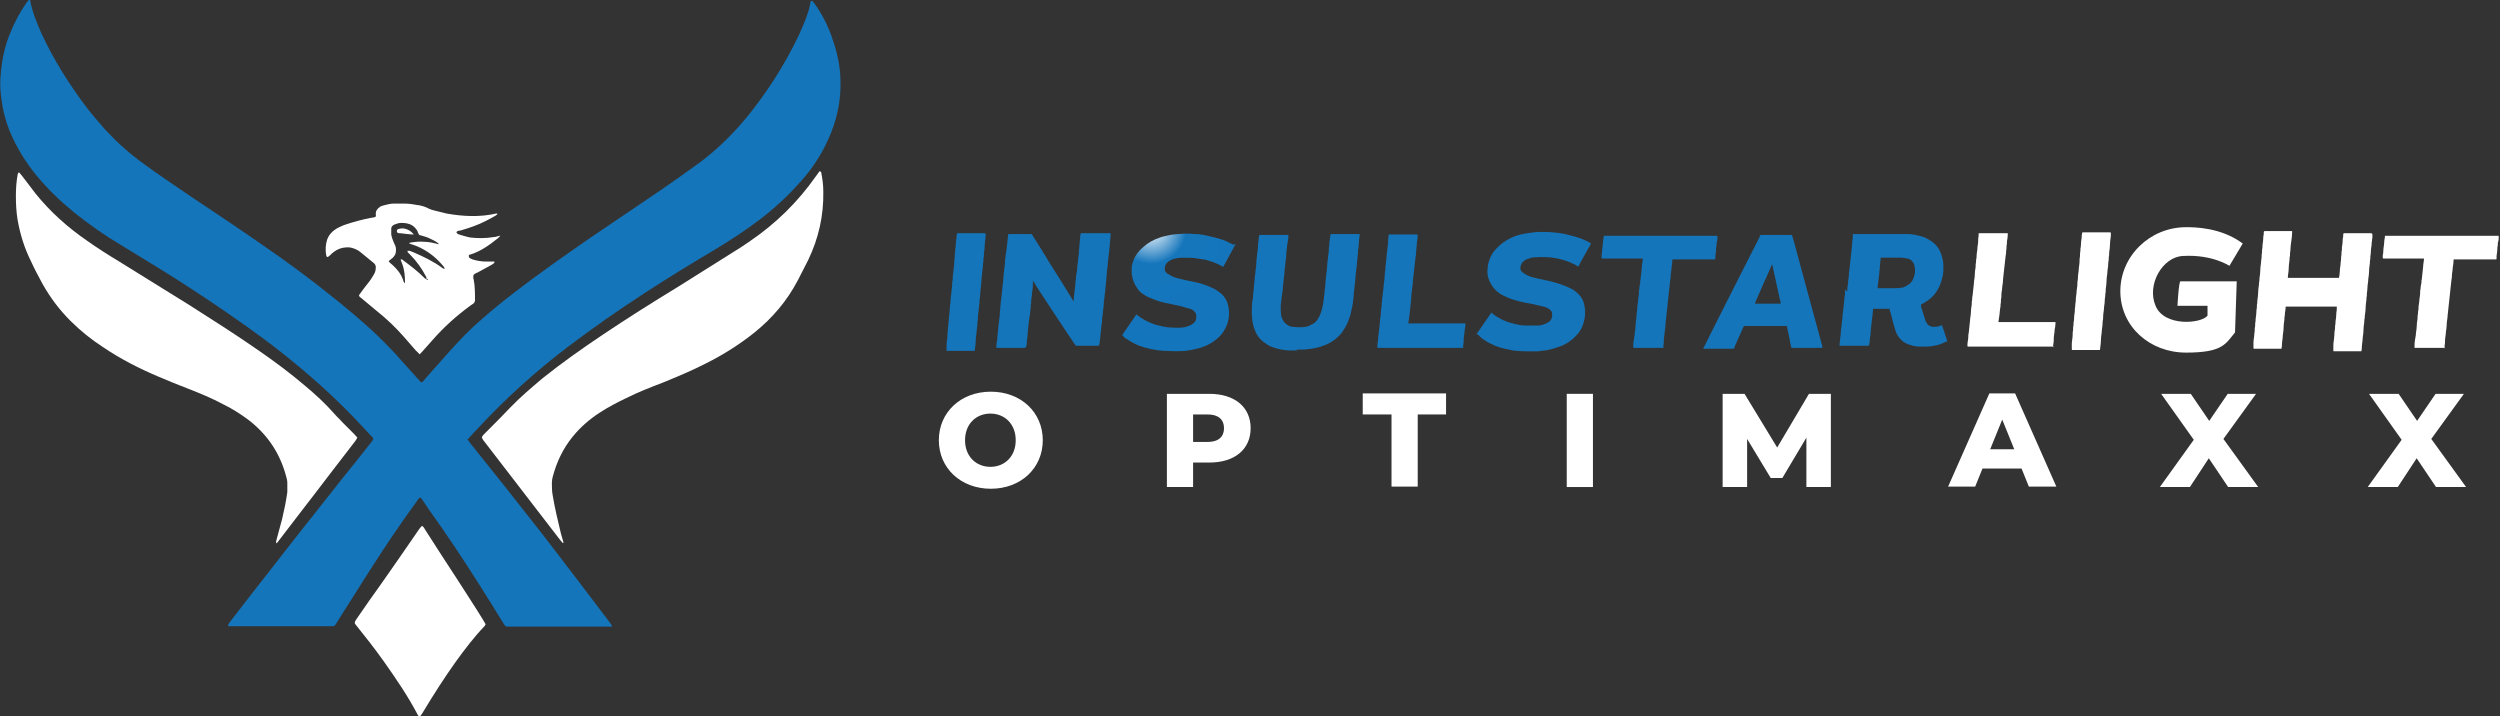 <?xml version="1.0" encoding="UTF-8"?>
<svg id="Layer_1" xmlns="http://www.w3.org/2000/svg" xmlns:xlink="http://www.w3.org/1999/xlink" version="1.1" viewBox="0 0 582.1 166.8">
  <rect x="0" y="0" width="582.1" height="166.8" fill="#333333" stroke="none"/>
  <!-- Generator: Adobe Illustrator 29.6.1, SVG Export Plug-In . SVG Version: 2.1.1 Build 9)  -->
  <defs>
    <style>
      .st0 {
        fill: url(#radial-gradient);
      }

      .st1 {
        fill: #1475bb;
      }

      .st2 {
        fill: #fff;
      }
    </style>
    <radialGradient id="radial-gradient" cx="268" cy="53.2" fx="268" fy="53.2" r="41.2" gradientUnits="userSpaceOnUse">
      <stop offset="0" stop-color="#fff"/>
      <stop offset=".2" stop-color="#1576bc"/>
      <stop offset="1" stop-color="#1274bb"/>
    </radialGradient>
  </defs>
  <g>
    <path class="st2" d="M96.4,54.6c-1.1,0-2.2-.2-3.2-.3,0,0-.2,0-.3,0-.3,0-.5-.2-.5-.5,0-.3.2-.5.5-.5,1.1-.4,2.7.2,3.5,1.4Z"/>
    <path class="st1" d="M108.8,102.2c.3.4.5.7.7,1,5.8,7.2,11.5,14.4,17.2,21.7,5.1,6.6,10.1,13.2,15.1,19.8.2.3.5.7.7,1,0,0,0,.2,0,.2,0,0-.2,0-.3,0-.4,0-.7,0-1.1,0-7.3,0-14.6,0-21.9,0h-1.3c-.4-.2-.5-.5-.7-.8-.9-1.4-1.7-2.8-2.6-4.2-3.8-6.1-7.7-12.2-11.8-18.1-1.4-2-2.8-3.9-4.1-5.9-.2-.3-.5-.7-.7-1-.1,0-.2,0-.3,0-.2.2-.4.4-.5.6-4.1,5.6-7.9,11.3-11.6,17.1-2.3,3.6-4.6,7.3-6.9,10.9-.9,1.5-.6,1.3-2.3,1.3-7.3,0-14.7,0-22,0-.4,0-.8,0-1.2,0,0,0-.1-.2-.1-.2,0-.2.2-.4.3-.6,1.5-1.9,2.9-3.8,4.4-5.7,7.3-9.4,14.6-18.7,22-28,2.1-2.6,4.2-5.2,6.3-7.9.3-.4.6-.7.8-1.1,0-.4-.2-.5-.4-.7-1.8-1.9-3.5-3.8-5.3-5.6-5.7-5.8-11.8-11-18.2-15.9-6.9-5.2-14-10-21.3-14.7-4.4-2.8-8.9-5.5-13.3-8.2-3.9-2.3-7.6-4.9-11.1-7.7-3.2-2.6-6.1-5.4-8.7-8.5-2.6-3.2-4.8-6.7-6.4-10.6-1-2.5-1.6-5-1.9-7.6-.3-2-.3-4-.1-5.9.3-3.3,1-6.5,2.3-9.5,1-2.4,2.2-4.7,3.7-6.8.2-.2.3-.4.5-.6,0,0,.2,0,.3,0,.5,2.8,1.6,5.4,2.7,7.9,2.9,6.2,6.5,11.9,10.6,17.3,1.4,1.8,2.8,3.4,4.3,5.1,2.7,2.9,5.6,5.5,8.8,7.8,3.5,2.6,7.2,5,10.8,7.5,5.7,3.8,11.4,7.6,17,11.5,5.4,3.7,10.7,7.6,15.8,11.7,3.3,2.6,6.6,5.4,9.7,8.2,1.7,1.6,3.4,3.3,5,5,1.8,2,3.6,4,5.4,6,.3.3.6.6.8.9.1.1.4.1.5,0,.2-.2.4-.4.5-.6,1.9-2.1,3.7-4.2,5.6-6.3,2.5-2.8,5-5.4,7.8-7.8,2.5-2.2,5-4.2,7.6-6.2,5.7-4.4,11.6-8.5,17.5-12.6,5.5-3.7,10.9-7.4,16.4-11.1,2.6-1.8,5.2-3.6,7.8-5.5,4.6-3.2,8.6-7.1,12.2-11.4,4.8-5.9,8.9-12.3,12.2-19.2.8-1.8,1.6-3.6,2.2-5.5.2-.7.4-1.4.5-2.1,0-.3.1-.4.3-.4.2,0,.3.2.4.3,1.8,2.4,3.2,5.1,4.2,7.9.9,2.5,1.6,5,1.9,7.6.2,1.4.2,2.9.2,4.3-.1,5-1.5,9.7-3.8,14.1-1.5,2.9-3.4,5.6-5.6,8-2.9,3.3-6.1,6.2-9.5,8.8-3.2,2.4-6.5,4.6-10,6.7-5.7,3.4-11.3,6.8-16.8,10.4-6,3.9-11.9,8-17.7,12.4-7.5,5.7-14.5,12-20.9,18.9-.8.8-1.6,1.7-2.4,2.6Z"/>
    <path class="st2" d="M116.5,54.8c-.1.3-.4.5-.6.7-2,1.6-4.1,3.1-6.5,3.8,0,0-.2,0-.2.1,0,0-.1.3,0,.4,0,.1.1.3.2.3.2.1.4.2.6.3,1,.3,2.1.5,3.1.5.6,0,1.3,0,1.9,0,.1,0,.2,0,.1.2,0,0,0,0,0,.1-.2.2-.4.3-.7.5-1.1.6-2.2,1.2-3.3,1.8-.2,0-.4.2-.6.3-.2.1-.3.3-.3.6,0,.2,0,.5.1.7.3,1.6.3,3.2.3,4.8,0,.4-.2.6-.4.8-.2.1-.4.3-.6.4-3.3,2.4-6.3,5.1-9,8.2-.8.9-1.6,1.8-2.4,2.7-.2.2-.3.3-.5.5-.3-.3-.5-.6-.8-.8-.9-1-1.8-2.1-2.7-3.1-2-2.3-4.2-4.4-6.6-6.3-1.2-1-2.4-2-3.6-3-.2-.1-.4-.3-.4-.6.8-1.1,1.6-2.2,2.5-3.3.3-.4.6-.9.9-1.4.4-.6.5-1.2.5-1.8,0-.3-.1-.6-.4-.9-1.1-.9-2.2-1.8-3.3-2.7-.5-.4-1.2-.7-1.9-.9-.7-.2-1.4-.1-2.1,0-1,.2-1.8.7-2.5,1.3-.3.3-.6.6-.9.8-.1.1-.4,0-.4-.2-.3-1.3-.2-2.7.2-3.9.4-1,1-1.7,1.9-2.3.6-.4,1.3-.7,2-1,2.1-.7,4.2-1.3,6.4-1.7.3,0,.6-.1.9-.2.3-.3,0-.6.1-.8,0-.6.3-1,.8-1.4.3-.3.7-.4,1.1-.5.8-.2,1.5-.4,2.3-.4.8,0,1.6,0,2.3,0,1,0,1.9.1,2.9.3,1.1.1,2.1.4,3,.9.4.2.8.3,1.2.4.9.2,1.9.5,2.8.7,3.9.7,7.8.9,11.7,0,0,0,.1,0,.2.1,0,0,0,0,0,.1-.1.1-.3.2-.4.3-.7.4-1.4.8-2.2,1.2-1.9,1-4,1.7-6.1,2.3-.3,0-.5,0-.8.3,0,0,0,.2,0,.2.1,0,.2.2.3.3,1,.3,1.9.6,2.9.8,1.8.2,3.6.2,5.4-.1.5,0,.9-.2,1.4-.3,0,0,.2,0,.2,0ZM99.6,65.2c0-.2,0-.3-.3-.3,0-.2,0-.4-.1-.5-1-1.9-2.2-3.6-3.7-5.1-.2-.2-.4-.4-.6-.6,0,0,0-.2,0-.3.2,0,.4,0,.5,0,.3.1.7.3,1,.4,2.3,1,4.6,2.1,6.6,3.6.2.1.3.2.5.2,0,0,0,0,0,0,0,0,0,0,0,0,0-.1,0-.3-.1-.4-1.5-1.9-3.3-3.4-5.5-4.5-.8-.4-1.7-.7-2.6-1,0,0,0,0,0,0,0,0,0-.2.2-.2,1.1-.2,2.2-.3,3.3-.2,1.1,0,2.3.3,3.4.6,0,0,0,0,.1,0,0,0,0,0,0,0,0,0-.1,0-.2,0,0,0,0-.2,0-.2-.7-.6-1.5-.9-2.3-1.3-.7-.3-1.5-.5-2.2-.7-.2-.3-.3-.6-.4-.9-.3-.5-.7-1-1.2-1.3-.8-.5-1.7-.6-2.6-.6-.5,0-1.1.2-1.6.4-.4.2-.7.5-.7.9,0,.5,0,.9,0,1.4.1.7.4,1.4.7,2.1.2.4.4.8.4,1.3,0,.6,0,1.1-.4,1.6-.2.3-.4.5-.7.7-.2.2-.4.3-.6.5.2.4.6.6.9.9,1.1,1,2,2.1,2.5,3.6,0,.2.1.3.2.5,0,0,.1,0,.2.1,0,0,0,0,0-.1,0-1.5-.1-3-.7-4.5-.1-.3-.2-.5-.3-.8,0,0,0-.1,0-.1,0,0,.2,0,.2,0,.2,0,.3.2.5.3,1.6,1.2,3.2,2.4,4.7,3.9.2.2.3.4.6.3,0,.2.1.3.3.3h0c0,0,0,0,0,0Z"/>
    <g>
      <path class="st2" d="M64.3,126.5c0-.2,0-.4,0-.5.5-1.7.9-3.5,1.4-5.2.5-2.1.9-4.1,1.2-6.2,0-.8,0-1.6,0-2.3,0-.4-.1-.7-.2-1.1-1.4-5.5-4.3-9.9-8.8-13.4-1.9-1.4-3.9-2.7-6-3.7-2.6-1.4-5.3-2.5-8.1-3.6-2.3-.9-4.6-1.8-6.9-2.8-4.5-1.9-8.8-4.1-12.8-6.8-2.8-1.8-5.4-3.9-7.7-6.2-2.6-2.6-4.7-5.4-6.5-8.6-.9-1.7-1.9-3.5-2.7-5.3-1.5-3-2.5-6.2-3.1-9.6-.3-1.8-.4-3.7-.4-5.5,0-1.7.1-3.3.4-5,0-.2.1-.3.2-.5,0,0,.2-.1.2,0,.2.2.4.5.6.7,1.1,1.4,2.1,2.8,3.2,4.2,3.4,4.2,7.4,7.8,11.9,10.9,2.4,1.7,4.9,3.3,7.4,4.8,5.5,3.4,11,6.8,16.6,10.3,5.5,3.5,11,7,16.3,10.7,3.6,2.5,7.1,5.1,10.5,8,2.4,2,4.8,4.2,6.9,6.6.6.7,1.3,1.3,1.9,2,.9.9,1.9,1.9,2.8,2.8.2.2.4.5.6.7-.3.6-.7,1.1-1.1,1.6-2,2.6-4,5.2-6,7.8-3.7,4.9-7.5,9.7-11.2,14.6-.2.2-.3.6-.7.6Z"/>
      <path class="st2" d="M112.3,101.6c.1-.1.2-.3.3-.4.4-.4.8-.8,1.2-1.2,1.7-1.7,3.4-3.4,5-5.1,2.3-2.4,4.9-4.6,7.5-6.8,4.5-3.6,9.3-7,14.1-10.2,5.8-3.9,11.7-7.6,17.6-11.2,4.4-2.8,8.8-5.5,13.2-8.3,1.2-.7,2.3-1.5,3.5-2.3,6-4.1,11.1-9.1,15.3-15.1.3-.4.5-.7.8-1.1,0,0,.2,0,.2,0,0,0,.1.1.2.2.3,1.5.5,3,.5,4.5.1,5.6-1.1,10.9-3.5,15.9-.8,1.6-1.6,3.1-2.4,4.7-2.5,4.8-5.9,8.8-10.1,12.2-3.5,2.8-7.3,5.2-11.3,7.2-3.3,1.7-6.7,3.1-10.1,4.5-2.9,1.1-5.7,2.2-8.5,3.6-2.1,1-4.2,2.1-6.2,3.4-2.3,1.5-4.4,3.3-6.2,5.5-2.3,2.8-3.8,6-4.7,9.4-.1.4-.2.9-.2,1.4,0,1,0,2,.2,3,.5,3,1.2,5.9,1.9,8.8.2.7.4,1.4.6,2.1,0,0,0,.1,0,.1,0,0-.2,0-.2,0-.2-.2-.4-.5-.6-.7-5.8-7.5-11.6-15.1-17.4-22.6-.3-.4-.7-.8-.8-1.3Z"/>
      <path class="st2" d="M113.1,145.3c-.1.2-.2.3-.2.4-2.5,2.6-4.7,5.5-6.8,8.4-2.7,3.8-5.2,7.7-7.6,11.7-.2.4-.5.7-.7,1,0,0-.2,0-.2,0-.1,0-.2-.2-.3-.3-2.3-4.4-5.1-8.5-8-12.6-2-2.8-4.1-5.5-6.2-8.1-.2-.2-.4-.5-.5-.7,0-.4.2-.6.3-.8,2-2.9,4-5.8,6.1-8.7,2.9-4.1,5.7-8.2,8.6-12.4.2-.3.4-.5.6-.7,0,0,.2,0,.2,0,.3.3.5.7.7,1,2.5,3.9,5,7.8,7.5,11.6,1.9,3,3.9,6,5.8,9.1.2.4.5.8.7,1.2Z"/>
    </g>
  </g>
  <g>
    <g>
      <path class="st2" d="M218.6,102.5c0-6.5,5.1-11.3,12.1-11.3s12.1,4.8,12.1,11.3-5.1,11.3-12.1,11.3-12.1-4.8-12.1-11.3ZM236.5,102.5c0-3.8-2.6-6.2-5.9-6.2s-5.9,2.4-5.9,6.2,2.6,6.2,5.9,6.2,5.9-2.4,5.9-6.2Z"/>
      <path class="st2" d="M291.2,99.7c0,4.9-3.7,8-9.6,8h-3.8v5.7h-6.1v-21.7h9.9c5.9,0,9.6,3.1,9.6,8ZM285,99.7c0-2-1.3-3.2-3.8-3.2h-3.4v6.4h3.4c2.5,0,3.8-1.2,3.8-3.2Z"/>
      <path class="st2" d="M324,96.5h-6.7v-4.9h19.4v4.9h-6.6v16.8h-6.1v-16.8Z"/>
      <path class="st2" d="M364.8,91.7h6.1v21.7h-6.1v-21.7Z"/>
      <path class="st2" d="M420.6,113.4v-11.5c0,0-5.6,9.4-5.6,9.4h-2.7l-5.5-9.1v11.2h-5.7v-21.7h5.1l7.6,12.5,7.4-12.5h5.1v21.7c0,0-5.6,0-5.6,0Z"/>
      <path class="st2" d="M470.8,109.1h-9.2l-1.7,4.2h-6.3l9.6-21.7h6l9.6,21.7h-6.4l-1.7-4.2ZM469,104.6l-2.8-6.9-2.8,6.9h5.6Z"/>
      <path class="st2" d="M518.8,113.4l-4.5-6.7-4.4,6.7h-7l7.9-11-7.6-10.7h6.9l4.3,6.3,4.3-6.3h6.6l-7.6,10.5,8.1,11.2h-7.1Z"/>
      <path class="st2" d="M567.2,113.4l-4.5-6.7-4.4,6.7h-7l7.9-11-7.6-10.7h6.9l4.3,6.3,4.3-6.3h6.6l-7.6,10.5,8.1,11.2h-7.1Z"/>
    </g>
    <path class="st2" d="M520.4,77.5l.4-12c-3.7,0-12.7,0-13.1,0s-.7,5.7-.7,5.7h7v2.3c-1.5,1.9-10.1,2.6-12.1-2.3-2.1-4.9,1.6-11.4,6.4-11.6,6.8-.4,10.8,2.3,10.8,2.3l3.1-5.2c-5.1-3.8-11.3-3.8-13.2-3.8-8.4,0-15.3,6.7-15.3,14.9s6.8,14.3,15.3,14.3,9.2-2,11.4-4.7Z"/>
    <path class="st1" d="M238.7,81c0,0-.2,0-.2,0-2.1,0-4.3,0-6.4,0,0,0,0,0-.1,0,0,0,0,0,0,0,0-.2,0-.4,0-.6,0-.4.1-.9.2-1.3,0-.4,0-.8.1-1.2,0-.3,0-.6.1-.9,0-.7.1-1.3.2-2,0-.6.2-1.3.2-1.9,0-.4,0-.7.1-1.1,0-.4,0-.8.1-1.2,0-.3,0-.6.1-1,.1-.9.2-1.8.3-2.8,0-.6.2-1.3.2-1.9,0-.7.1-1.3.2-2,0-.7.2-1.3.2-2,0-.4,0-.7.1-1.1,0-.4.1-.9.2-1.3,0-.3,0-.6.1-.9.1-.9.2-1.8.3-2.8,0-.2,0-.3.1-.5,0,0,.2,0,.3,0,1.6,0,3.2,0,4.8,0,0,0,.1,0,.2,0,0,0,0,0,.1,0,0,.1.2.2.2.3,1.4,2.2,2.8,4.4,4.1,6.6,1.8,2.8,3.6,5.7,5.3,8.5,0,.1.1.2.2.3,0,0,0,0,0,0,0-.1,0-.2,0-.3,0-.6.1-1.3.2-1.9,0-.7.2-1.3.2-2,0-.3,0-.6.1-.9,0-.8.2-1.5.3-2.3,0-.7.1-1.3.2-2,0-.6.2-1.3.2-1.9,0-.4,0-.7.1-1.1,0-.4,0-.8.1-1.2,0-.4,0-.7.1-1.1,0-.3,0-.7.1-1,0-.1,0-.2.2-.2,0,0,.2,0,.3,0,2,0,4,0,6,0,0,0,.2,0,.3,0,.1,0,.2,0,.2.2,0,.3,0,.7-.1,1,0,.4,0,.8-.1,1.2,0,.4,0,.7-.1,1.1,0,.4,0,.7-.1,1.1-.1.9-.2,1.8-.3,2.8,0,.6-.2,1.3-.2,1.9,0,.4,0,.8-.1,1.1,0,.4,0,.8-.1,1.1,0,.3,0,.6-.1,1,0,.7-.1,1.3-.2,2,0,.6-.2,1.3-.2,1.9,0,.6-.1,1.3-.2,1.9,0,.7-.2,1.3-.2,2,0,.3,0,.6-.1.9-.1.9-.2,1.8-.3,2.8,0,.7-.2,1.5-.3,2.2,0,0,0,0,0,0,0,0,0,0,0,0,0,0-.2,0-.3,0-1.6,0-3.1,0-4.7,0,0,0-.1,0-.2,0,0,0-.1,0-.2,0,0-.1-.2-.3-.3-.4-2.9-4.3-5.8-8.7-8.6-13-.3-.5-.7-1.1-1-1.6,0,0,0,0-.1-.1,0,0,0,0,0,0,0,0,0,0,0,0,0,.3,0,.5,0,.8,0,.7-.1,1.3-.2,2,0,.6-.2,1.3-.2,1.9,0,.3,0,.6-.1,1,0,.4,0,.8-.1,1.1,0,.8-.2,1.6-.3,2.3-.1.9-.2,1.8-.3,2.8,0,.7-.1,1.3-.2,2,0,.4,0,.7-.1,1.1,0,0,0,.1,0,.2Z"/>
    <path class="st1" d="M430.1,67.9c0-.7.1-1.3.2-2,0-.7.2-1.3.2-2,0-.3,0-.6.1-.9.1-.9.2-1.8.3-2.8.1-.9.2-1.8.3-2.8,0-.7.1-1.3.2-2,0-.3,0-.5,0-.8,0,0,0-.1.1-.1,0,0,.2,0,.3,0,3.6,0,7.1,0,10.7,0,.6,0,1.2,0,1.8,0,1.1,0,2.2.3,3.3.6.7.2,1.4.6,2,1,1.4.9,2.2,2.2,2.6,3.8.2.7.3,1.3.3,2,0,1,0,2-.3,2.9-.3,1.3-.8,2.5-1.6,3.5-.6.8-1.3,1.4-2.1,1.9-.4.3-.8.5-1.2.7,0,0-.1.1,0,.2,0,.1,0,.2,0,.3.3,1.1.7,2.1,1,3.2,0,.1.1.3.2.4.3.7.8,1,1.5,1.1.7,0,1.3,0,1.9-.3,0,0,.2,0,.3-.1,0,0,0,0,0,0,0,0,0,0,0,.1.4,1.2.8,2.4,1.2,3.6,0,0,0,0,0,0,0,0,0,0,0,.1,0,0-.1,0-.2,0-.8.4-1.6.8-2.4.9-.8.2-1.6.3-2.5.3-.4,0-.9,0-1.3,0-.7,0-1.5-.1-2.2-.4-.1,0-.2,0-.4-.1-.9-.3-1.7-.9-2.2-1.6-.5-.6-.8-1.3-1-2.1-.2-.6-.3-1.1-.5-1.7-.2-.9-.4-1.7-.7-2.6,0-.1,0-.2,0-.3,0,0,0,0,0,0,0,0,0,0,0,0-.7,0-1.3,0-2,0-.5,0-1,0-1.4,0,0,0-.2,0-.3,0,0,0-.1,0-.2.1,0,0,0,0,0,0,0,.4,0,.7-.1,1.1,0,.3,0,.7-.1,1-.1.9-.2,1.8-.3,2.7,0,.7-.1,1.3-.2,2,0,.5-.1,1-.2,1.5,0,.1,0,.2-.2.2,0,0-.2,0-.3,0-2,0-4,0-6,0-.1,0-.2,0-.3,0,0,0-.1,0-.1-.1,0,0,0,0,0,0,.1-.9.2-1.8.3-2.7,0-.6.1-1.3.2-1.9,0-.7.2-1.3.2-2,0-.3,0-.6.1-.9.1-.9.2-1.8.3-2.8,0-.6.2-1.3.2-1.9,0-.3,0-.6,0-.8,0,0,0,0,0,0ZM437.9,60.2c0,.2,0,.4-.1.6,0,.4,0,.8-.1,1.2,0,.4,0,.8-.1,1.1,0,.6-.1,1.3-.2,1.9,0,.6-.2,1.3-.2,1.9,0,0,0,.1,0,.2,0,0,0,0,0,0,0,0,0,0,.1,0,1.3,0,2.6,0,3.8,0,.5,0,1,0,1.5-.1.5,0,.9-.2,1.4-.5.8-.4,1.3-1,1.6-1.9.3-.8.4-1.7.2-2.6-.2-.9-.7-1.5-1.5-1.8,0,0-.2,0-.3,0-.4-.1-.8-.2-1.3-.2-1.5,0-3,0-4.6,0,0,0-.2,0-.3,0Z"/>
    <path class="st1" d="M343.8,77.8c1.1-1.6,2.2-3.2,3.3-4.8,0,0,0,0,.1-.2,0,0,.1,0,.2.1.3.3.6.5.9.7.8.5,1.7,1,2.6,1.3.7.3,1.4.4,2.1.6.8.2,1.5.3,2.3.3.9,0,1.8,0,2.7,0,.5,0,1-.1,1.5-.3.4-.1.7-.3,1.1-.5.4-.3.7-.7.8-1.3,0-.2,0-.5,0-.7,0-.3-.2-.6-.4-.8-.2-.2-.4-.3-.7-.5-.4-.2-.8-.3-1.3-.4-.7-.2-1.4-.3-2.1-.5-1.1-.2-2.3-.4-3.4-.7-1.2-.3-2.3-.7-3.5-1.3-.4-.2-.8-.4-1.1-.7-.5-.3-.9-.8-1.3-1.3-.6-.8-1-1.7-1.2-2.6-.1-.6-.1-1.3,0-1.9,0-.6.2-1.2.4-1.8.3-.9.8-1.8,1.5-2.5,1-1.1,2.2-2,3.5-2.6,1-.5,2.1-.8,3.2-1,1.2-.2,2.5-.4,3.8-.4.9,0,1.8,0,2.7.1,1.4.1,2.7.3,4.1.7.8.2,1.6.4,2.4.7.5.2.9.4,1.4.6,1,.5,1,.5,1,.6-.1.4-.3.7-.5,1-.7,1.3-1.5,2.6-2.2,4,0,.1-.1.3-.2.3,0,0-.1,0-.2,0-.2-.2-.5-.3-.8-.5-1.2-.6-2.5-1-3.8-1.3-.7-.1-1.5-.3-2.2-.3-.8,0-1.7-.1-2.5,0-.7,0-1.4,0-2,.3-.4.1-.9.3-1.2.6-.2.2-.4.3-.5.6-.2.3-.3.7-.3,1.1,0,.3.1.5.3.7.2.2.4.4.6.5.6.4,1.3.7,2.1.9.9.2,1.7.4,2.6.6,1.6.3,3.1.7,4.6,1.3.6.2,1.2.5,1.8.8.3.2.7.4,1,.7,1,.8,1.7,1.8,1.9,3.1.2.9.2,1.8.1,2.8-.2,1.4-.7,2.7-1.6,3.8-.4.4-.8.9-1.2,1.2-.9.8-1.9,1.4-3.1,1.8-.9.3-1.8.6-2.7.8-.8.1-1.6.2-2.3.3-.8,0-1.6,0-2.4,0-.8,0-1.5,0-2.3-.1-1,0-2-.3-3-.5-.9-.2-1.9-.5-2.7-.9-.7-.3-1.3-.6-1.9-1-.5-.3-1-.7-1.4-1.1,0,0,0,0-.1-.2Z"/>
    <path class="st0" d="M287.7,56.8c0,.1-.1.3-.2.4-.8,1.5-1.7,3.1-2.5,4.6,0,0-.1.2-.2.3,0,0,0,0-.1,0,0,0,0,0,0,0-.3-.2-.6-.4-.9-.5-1-.5-2-.8-3-1.1-.6-.1-1.2-.2-1.9-.3-1.1-.2-2.2-.2-3.3-.2-.6,0-1.3,0-1.9.2-.3,0-.7.2-1,.3-.4.2-.7.4-1,.7-.3.4-.5.8-.5,1.3,0,.3,0,.5.2.8.2.2.3.4.6.5.6.4,1.2.7,1.9.9.7.2,1.3.3,2,.5,1,.2,2,.4,2.9.6,1.2.3,2.3.7,3.4,1.2.5.2,1,.5,1.4.8.3.2.6.5.9.7.8.8,1.3,1.7,1.5,2.8.3,1.5.2,2.9-.3,4.3-.4,1-1,2-1.7,2.7-.9.9-1.9,1.6-3,2.1-.9.4-1.8.7-2.8.9-.8.2-1.5.3-2.3.4-1.4.1-2.8.1-4.2,0-.5,0-1,0-1.6-.1-.4,0-.9-.1-1.3-.2-.8-.1-1.5-.3-2.3-.5-.5-.2-1-.3-1.5-.5-.7-.3-1.4-.7-2.1-1.1-.3-.2-.5-.4-.8-.5-.3-.2-.6-.5-.8-.8,0,0,0,0,0,0,1.1-1.6,2.2-3.2,3.3-4.8,0,0,0,0,0,0,0,0,0,0,0,0,1.2,1,2.5,1.7,3.9,2.2.7.3,1.5.4,2.2.6,1.3.3,2.6.3,3.9.3.7,0,1.4-.1,2.1-.4.4-.1.7-.3,1-.5.4-.3.7-.6.8-1.1,0-.3.1-.6,0-1,0-.3-.2-.5-.3-.7-.2-.2-.4-.3-.6-.5-.3-.1-.6-.3-.9-.3-.6-.2-1.2-.3-1.7-.5-.8-.2-1.5-.3-2.3-.5-1-.2-2-.4-3-.7-.8-.3-1.6-.6-2.3-.9-.4-.2-.8-.4-1.2-.7-.7-.4-1.2-1-1.6-1.7-.4-.6-.7-1.3-.9-2,0-.3-.1-.7-.2-1,0-.6,0-1.1,0-1.7.2-1,.5-2,1.1-2.8.4-.6.9-1.2,1.5-1.7,1.2-1.1,2.5-1.8,4-2.3.8-.3,1.6-.4,2.4-.6,1.1-.2,2.1-.2,3.2-.3.9,0,1.8,0,2.7.1,1.2,0,2.4.3,3.6.6.9.2,1.7.4,2.6.7.6.2,1.1.4,1.6.7.3.1.5.3.8.4,0,0,.1,0,.2.1Z"/>
    <path class="st1" d="M302.1,81.6c-.6,0-1.4,0-2.1,0-1.2-.1-2.4-.3-3.5-.7-.6-.2-1.1-.4-1.6-.8-1.3-.8-2.2-1.8-2.7-3.2-.3-.7-.5-1.5-.6-2.2-.1-.9-.2-1.9-.1-2.9,0-.7,0-1.4.2-2.1,0-.7.1-1.3.2-2,0-.4,0-.8.1-1.2,0-.3,0-.6.1-1,0-.7.1-1.3.2-2,0-.7.2-1.3.2-2,0-.7.1-1.3.2-2,0-.7.2-1.3.2-2,0-.4,0-.8.1-1.1,0-.5.1-1.1.2-1.6,0,0,0-.1.1-.1,0,0,.2,0,.2,0,2.1,0,4.2,0,6.2,0,0,0,0,0,.1,0,.1,0,.2,0,.2.2,0,.7-.2,1.5-.3,2.2,0,.7-.2,1.3-.2,2,0,.7-.1,1.3-.2,2,0,.7-.2,1.3-.2,2,0,.3,0,.6-.1,1-.1.9-.2,1.8-.3,2.8,0,.8-.2,1.6-.3,2.4,0,.7-.2,1.4-.2,2.1,0,.7,0,1.4.1,2,0,.3.2.6.3.9.3.7.8,1.2,1.4,1.5.3.2.7.3,1,.3.4,0,.8.1,1.2.1.7,0,1.5,0,2.2-.2.3,0,.5-.2.7-.3.8-.3,1.4-.8,1.8-1.5.3-.5.5-.9.7-1.5.2-.7.4-1.4.5-2.1.1-.8.2-1.6.3-2.4,0-.7.2-1.3.2-2,0-.7.1-1.3.2-2,0-.7.2-1.3.2-2,0-.7.1-1.3.2-2,0-.7.2-1.3.2-2,0-.3,0-.7.1-1,0-.9.2-1.7.3-2.6,0,0,0-.1.1-.1.1,0,.2,0,.3,0,2,0,4,0,6,0,.1,0,.2,0,.4,0,0,0,0,0,0,0,0,0,0,0,0,0,0,.6-.2,1.3-.2,1.9,0,.7-.1,1.3-.2,2,0,.4,0,.8-.1,1.2,0,.3,0,.6-.1,1,0,.7-.1,1.3-.2,2,0,.7-.2,1.3-.2,2,0,.7-.1,1.3-.2,2,0,.7-.2,1.3-.2,2,0,.3,0,.7-.1,1-.1,1.3-.4,2.6-.7,3.8-.3.9-.6,1.8-1.1,2.7-.3.5-.6.9-.9,1.4-.9,1.1-2,2-3.3,2.6-.9.4-1.8.7-2.7.9-.9.2-1.9.3-2.8.4-.6,0-1.1,0-1.8,0Z"/>
    <path class="st1" d="M409.6,54.7c0,0,.2,0,.3,0,2.3,0,4.7,0,7,0,0,0,.2,0,.2,0,0,0,.1,0,.2.1,0,.4.2.7.3,1.1,1.3,4.8,2.6,9.6,3.9,14.4.9,3.4,1.9,6.9,2.8,10.3,0,.1,0,.3,0,.4-.1,0-.3,0-.4,0-1.1,0-2.2,0-3.3,0s-2.1,0-3.2,0c-.1,0-.2,0-.3,0,0,0,0,0,0,0,0,0,0,0,0-.1-.2-.8-.4-1.6-.5-2.4-.2-.8-.3-1.5-.5-2.3,0-.1,0-.2,0-.3,0,0,0,0,0,0,0,0-.2,0-.3,0-4,0-9.2,0-9.7,0,0,0-.1.2-.2.3-.7,1.5-1.3,3-2,4.5,0,.2-.1.3-.2.5,0,0-.2,0-.2,0-2.3,0-4.6,0-6.8,0,0,0,0,0-.1,0,0,0,0,0,0,0,0-.1,0-.2.1-.3.5-.9.9-1.8,1.4-2.8,3.8-7.6,7.7-15.2,11.5-22.7,0-.1.1-.2.2-.4,0,0,0,0,.1-.2ZM414.6,70.6c0,0,0-.1,0-.2,0-.3-.1-.5-.2-.8-.2-1.1-.5-2.2-.7-3.2-.2-1.1-.5-2.2-.7-3.2-.1-.5-.2-1-.3-1.4,0,0,0-.2-.1-.2,0,0-.1.2-.1.2-.6,1.3-1.1,2.6-1.7,3.8-.7,1.6-1.4,3.2-2.1,4.8,0,0,0,.2-.1.3,0,0,0,0,0,0,.1,0,.2,0,.4,0,1.4,0,2.9,0,4.3,0,.4,0,.7,0,1.1,0,0,0,.2,0,.2,0Z"/>
    <path class="st1" d="M387.1,81c-.1,0-.2,0-.4,0-1,0-2.1,0-3.1,0-1,0-2,0-3,0,0,0-.2,0-.3,0,0,0,0,0,0,0,0,0,0,0,0,0,0-.2,0-.5,0-.7,0-.8.2-1.5.3-2.3,0-.6.2-1.3.2-1.9,0-.6.1-1.3.2-1.9,0-.4,0-.8.1-1.1,0-.3,0-.6.1-1,0-.6.1-1.3.2-1.9,0-.6.2-1.3.2-1.9,0-.4,0-.7.1-1.1,0-.4.1-.9.2-1.3,0-.3,0-.6.1-1,.1-.9.2-1.8.3-2.8,0-.6.2-1.3.2-1.9,0,0,0,0,0,0,0,0,0,0-.1,0-.1,0-.3,0-.4,0-2.8,0-5.6,0-8.5,0s-.2,0-.2,0c-.4,0-.4,0-.4-.4,0-.3,0-.6.1-.9,0-.7.1-1.3.2-2,0-.6.1-1.2.2-1.7,0-.1,0-.2,0-.3,0,0,0,0,.1,0,.1,0,.2,0,.4,0,8.5,0,17,0,25.5,0,.1,0,.3,0,.4,0,0,0,.1,0,.1.2,0,.5,0,.9-.2,1.4,0,.4,0,.7-.1,1.1,0,.7-.1,1.3-.2,2,0,.2,0,.3,0,.5,0,.3,0,.3-.3.3-2.3,0-4.6,0-6.9,0-.8,0-1.6,0-2.4,0,0,0-.2,0-.3,0,0,0,0,0-.1,0,0,0,0,0,0,0,0,.6-.1,1.3-.2,1.9,0,.6-.2,1.3-.2,1.9,0,.3,0,.6-.1.9-.1.9-.2,1.8-.3,2.8-.1.9-.2,1.8-.3,2.8-.1.9-.2,1.8-.3,2.8,0,.6-.2,1.3-.2,1.9,0,.6-.1,1.3-.2,1.9,0,.7-.2,1.3-.2,2,0,.4,0,.8-.1,1.1,0,.2,0,.5,0,.7,0,0,0,0,0,0Z"/>
    <path class="st2" d="M569,81c-.1,0-.2,0-.4,0-1,0-2.1,0-3.1,0-1,0-2,0-3,0,0,0-.2,0-.3,0,0,0,0,0,0,0,0,0,0,0,0,0,0-.2,0-.5,0-.7,0-.8.2-1.5.3-2.3,0-.6.2-1.3.2-1.9,0-.6.1-1.3.2-1.9,0-.4,0-.8.1-1.1,0-.3,0-.6.1-1,0-.6.1-1.3.2-1.9,0-.6.2-1.3.2-1.9,0-.4,0-.7.1-1.1,0-.4.1-.9.2-1.3,0-.3,0-.6.1-1,.1-.9.2-1.8.3-2.8,0-.6.2-1.3.2-1.9,0,0,0,0,0,0,0,0,0,0-.1,0-.1,0-.3,0-.4,0-2.8,0-5.6,0-8.5,0s-.2,0-.2,0c-.4,0-.4,0-.4-.4,0-.3,0-.6.1-.9,0-.7.1-1.3.2-2,0-.6.1-1.2.2-1.7,0-.1,0-.2,0-.3,0,0,0,0,.1,0,.1,0,.2,0,.4,0,8.5,0,17,0,25.5,0,.1,0,.3,0,.4,0,0,0,.1,0,.1.2,0,.5,0,.9-.2,1.4,0,.4,0,.7-.1,1.1,0,.7-.1,1.3-.2,2,0,.2,0,.3,0,.5,0,.3,0,.3-.3.3-2.3,0-4.6,0-6.9,0-.8,0-1.6,0-2.4,0,0,0-.2,0-.3,0,0,0,0,0-.1,0,0,0,0,0,0,0,0,.6-.1,1.3-.2,1.9,0,.6-.2,1.3-.2,1.9,0,.3,0,.6-.1.9-.1.9-.2,1.8-.3,2.8-.1.9-.2,1.8-.3,2.8-.1.9-.2,1.8-.3,2.8,0,.6-.2,1.3-.2,1.9,0,.6-.1,1.3-.2,1.9,0,.7-.2,1.3-.2,2,0,.4,0,.8-.1,1.1,0,.2,0,.5,0,.7,0,0,0,0,0,0Z"/>
    <path class="st1" d="M340.8,81c-.2,0-.3,0-.5,0-3.1,0-6.3,0-9.4,0s-6.5,0-9.7,0c-.1,0-.3,0-.4,0,0,0-.1,0-.1-.2,0,0,0-.1,0-.2,0-.6.2-1.3.2-1.9,0-.3,0-.6.1-.9.1-.9.2-1.8.3-2.8,0-.6.2-1.3.2-1.9,0-.6.1-1.3.2-1.9,0-.4,0-.8.1-1.2,0-.3,0-.6.1-.9.1-.9.2-1.8.3-2.8,0-.6.2-1.3.2-1.9,0-.6.1-1.3.2-1.9,0-.4,0-.8.1-1.2,0-.3,0-.6.1-.9,0-.7.1-1.3.2-2,0-.7.2-1.3.2-2,0-.4,0-.8.1-1.1,0-.2,0-.3,0-.5,0-.2,0-.2.2-.2,0,0,.2,0,.2,0,2,0,4,0,6,0,.1,0,.2,0,.3,0,0,0,.1,0,.1.2,0,.6-.1,1.1-.2,1.7,0,.4,0,.7-.1,1.1,0,.4,0,.8-.1,1.2,0,.3,0,.7-.1,1-.1.9-.2,1.8-.3,2.7-.1.9-.2,1.8-.3,2.7,0,.6-.1,1.3-.2,1.9,0,.6-.2,1.3-.2,1.9,0,.4,0,.7-.1,1.1,0,.4,0,.8-.1,1.2,0,.3,0,.6-.1.9-.1,1-.2,2.1-.4,3.1,0,0,0,0,0,0,0,0,0,0,.1,0,.2,0,.3,0,.5,0,4.1,0,8.1,0,12.2,0,.2,0,.3,0,.5,0,0,0,0,0,0,0,0,0,0,.2,0,.3,0,.5-.1,1-.2,1.5,0,.7-.2,1.3-.2,2,0,.4,0,.9-.1,1.3,0,.1,0,.2-.1.3Z"/>
    <path class="st2" d="M478.2,80.7c-.2,0-.3,0-.5,0-3.1,0-6.3,0-9.4,0s-6.5,0-9.7,0c-.1,0-.3,0-.4,0,0,0-.1,0-.1-.2,0,0,0-.1,0-.2,0-.6.2-1.3.2-1.9,0-.3,0-.6.1-.9.1-.9.2-1.8.3-2.8,0-.6.2-1.3.2-1.9,0-.6.1-1.3.2-1.9,0-.4,0-.8.1-1.2,0-.3,0-.6.1-.9.1-.9.2-1.8.3-2.8,0-.6.2-1.3.2-1.9,0-.6.1-1.3.2-1.9,0-.4,0-.8.1-1.2,0-.3,0-.6.1-.9,0-.7.1-1.3.2-2,0-.7.2-1.3.2-2,0-.4,0-.8.1-1.1,0-.2,0-.3,0-.5,0-.2,0-.2.2-.2,0,0,.2,0,.2,0,2,0,4,0,6,0,.1,0,.2,0,.3,0,0,0,.1,0,.1.2,0,.6-.1,1.1-.2,1.7,0,.4,0,.7-.1,1.1,0,.4,0,.8-.1,1.2,0,.3,0,.7-.1,1-.1.9-.2,1.8-.3,2.7-.1.9-.2,1.8-.3,2.7,0,.6-.1,1.3-.2,1.9,0,.6-.2,1.3-.2,1.9,0,.4,0,.7-.1,1.1,0,.4,0,.8-.1,1.2,0,.3,0,.6-.1.9-.1,1-.2,2.1-.4,3.1,0,0,0,0,0,0,0,0,0,0,.1,0,.2,0,.3,0,.5,0,4.1,0,8.1,0,12.2,0,.2,0,.3,0,.5,0,0,0,0,0,0,0,0,0,0,.2,0,.3,0,.5-.1,1-.2,1.5,0,.7-.2,1.3-.2,2,0,.4,0,.9-.1,1.3,0,.1,0,.2-.1.3Z"/>
    <path class="st1" d="M229.5,54.5c0,.1,0,.2,0,.3,0,.7-.2,1.4-.2,2.1,0,.7-.1,1.4-.2,2.1,0,.4,0,.8-.1,1.2,0,.3,0,.7-.1,1,0,.7-.1,1.4-.2,2.1,0,.7-.2,1.4-.2,2.1,0,.7-.1,1.4-.2,2.1,0,.4,0,.8-.1,1.2,0,.3,0,.6-.1,1,0,.7-.1,1.4-.2,2.1,0,.7-.2,1.4-.2,2.1,0,.3,0,.7-.1,1,0,.7-.1,1.4-.2,2.1,0,.7-.2,1.4-.2,2.1,0,.7-.1,1.4-.2,2.2,0,.1,0,.3-.1.4,0,0-.1,0-.2,0-2,0-4,0-6,0,0,0-.1,0-.2,0,0,0-.1,0-.1-.2,0-.1,0-.2,0-.3,0-.3,0-.6,0-.9,0-.7.2-1.4.2-2.1,0-.4,0-.8.1-1.2,0-.4,0-.8.1-1.2,0-.3,0-.6.1-1,0-.7.1-1.4.2-2.1,0-.4,0-.8.1-1.2,0-.3,0-.6.1-1,0-.7.1-1.4.2-2.1,0-.7.2-1.4.2-2.1,0-.3,0-.6.1-1,0-.7.1-1.4.2-2.1,0-.7.2-1.4.2-2.1,0-.4,0-.8.1-1.2,0-.4,0-.9.1-1.3,0-.3,0-.7.1-1,0-.7.1-1.4.2-2.1,0-.3,0-.7.1-1,0-.2,0-.2.3-.2,0,0,.1,0,.2,0,1.9,0,3.9,0,5.8,0,.1,0,.2,0,.3,0,0,0,0,0,0,0Z"/>
    <path class="st2" d="M491.5,54.3c0,.1,0,.2,0,.3,0,.7-.2,1.4-.2,2.1,0,.7-.1,1.4-.2,2.1,0,.4,0,.8-.1,1.2,0,.3,0,.7-.1,1,0,.7-.1,1.4-.2,2.1,0,.7-.2,1.4-.2,2.1,0,.7-.1,1.4-.2,2.1,0,.4,0,.8-.1,1.2,0,.3,0,.6-.1,1,0,.7-.1,1.4-.2,2.1,0,.7-.2,1.4-.2,2.1,0,.3,0,.7-.1,1,0,.7-.1,1.4-.2,2.1,0,.7-.2,1.4-.2,2.1,0,.7-.1,1.4-.2,2.2,0,.1,0,.3-.1.4,0,0-.1,0-.2,0-2,0-4,0-6,0,0,0-.1,0-.2,0,0,0-.1,0-.1-.2,0-.1,0-.2,0-.3,0-.3,0-.6,0-.9,0-.7.2-1.4.2-2.1,0-.4,0-.8.1-1.2,0-.4,0-.8.1-1.2,0-.3,0-.6.1-1,0-.7.1-1.4.2-2.1,0-.4,0-.8.1-1.2,0-.3,0-.6.1-1,0-.7.1-1.4.2-2.1,0-.7.2-1.4.2-2.1,0-.3,0-.6.1-1,0-.7.1-1.4.2-2.1,0-.7.2-1.4.2-2.1,0-.4,0-.8.1-1.2,0-.4,0-.9.1-1.3,0-.3,0-.7.1-1,0-.7.1-1.4.2-2.1,0-.3,0-.7.1-1,0-.2,0-.2.3-.2,0,0,.1,0,.2,0,1.9,0,3.9,0,5.8,0,.1,0,.2,0,.3,0,0,0,0,0,0,0Z"/>
    <path class="st2" d="M552.2,54.3c-.1,0-.2,0-.3,0-1.9,0-3.9,0-5.8,0s-.1,0-.2,0c-.2,0-.2,0-.3.2,0,.3,0,.7-.1,1,0,.7-.1,1.4-.2,2.1,0,.3,0,.7-.1,1,0,.4,0,.9-.1,1.3,0,.4,0,.8-.1,1.2,0,.7-.2,1.4-.2,2.1,0,.5-.1,1-.2,1.5h-11.9c0-.7.2-1.4.2-2.1,0-.7.1-1.4.2-2.1,0-.3,0-.7.1-1,0-.4,0-.8.1-1.2,0-.7.1-1.4.2-2.1s.2-1.4.2-2.1c0-.1,0-.2,0-.3,0,0,0,0,0,0-.1,0-.2,0-.3,0-1.9,0-3.9,0-5.8,0s-.1,0-.2,0c-.2,0-.2,0-.3.2,0,.3,0,.7-.1,1,0,.7-.1,1.4-.2,2.1,0,.3,0,.7-.1,1,0,.4,0,.9-.1,1.3,0,.4,0,.8-.1,1.2,0,.7-.2,1.4-.2,2.1,0,.7-.1,1.4-.2,2.1,0,.3,0,.6-.1,1,0,.7-.2,1.4-.2,2.1,0,.7-.1,1.4-.2,2.1,0,.3,0,.6-.1,1,0,.4,0,.8-.1,1.2,0,.7-.1,1.4-.2,2.1,0,.3,0,.6-.1,1,0,.4,0,.8-.1,1.2,0,.4,0,.8-.1,1.2,0,.7-.2,1.4-.2,2.1,0,.3,0,.6,0,.9,0,.1,0,.2,0,.3,0,0,0,.2.1.2,0,0,.1,0,.2,0,2,0,4,0,6,0,0,0,.2,0,.2,0,.1-.1,0-.3.1-.4,0-.7.1-1.4.2-2.2,0-.7.2-1.4.2-2.1,0-.7.1-1.4.2-2.1,0-.3,0-.7.1-1,0-.7.2-1.3.2-2h11.9c0,0,0,.2,0,.2,0,.4,0,.8-.1,1.2,0,.7-.1,1.4-.2,2.1,0,.3,0,.6-.1,1,0,.4,0,.8-.1,1.2s0,.8-.1,1.2c0,.7-.2,1.4-.2,2.1,0,.3,0,.6,0,.9,0,.1,0,.2,0,.3,0,0,0,.2.1.2,0,0,.1,0,.2,0,2,0,4,0,6,0,0,0,.2,0,.2,0,.1-.1,0-.3.1-.4,0-.7.1-1.4.2-2.2,0-.7.2-1.4.2-2.1,0-.7.1-1.4.2-2.1,0-.3,0-.7.1-1,0-.7.2-1.4.2-2.1,0-.7.1-1.4.2-2.1,0-.3,0-.6.1-1,0-.4,0-.8.1-1.2,0-.7.1-1.4.2-2.1,0-.7.2-1.4.2-2.1,0-.7.1-1.4.2-2.1,0-.3,0-.7.1-1,0-.4,0-.8.1-1.2,0-.7.1-1.4.2-2.1,0-.7.2-1.4.2-2.1,0-.1,0-.2,0-.3,0,0,0,0,0,0Z"/>
  </g>
</svg>